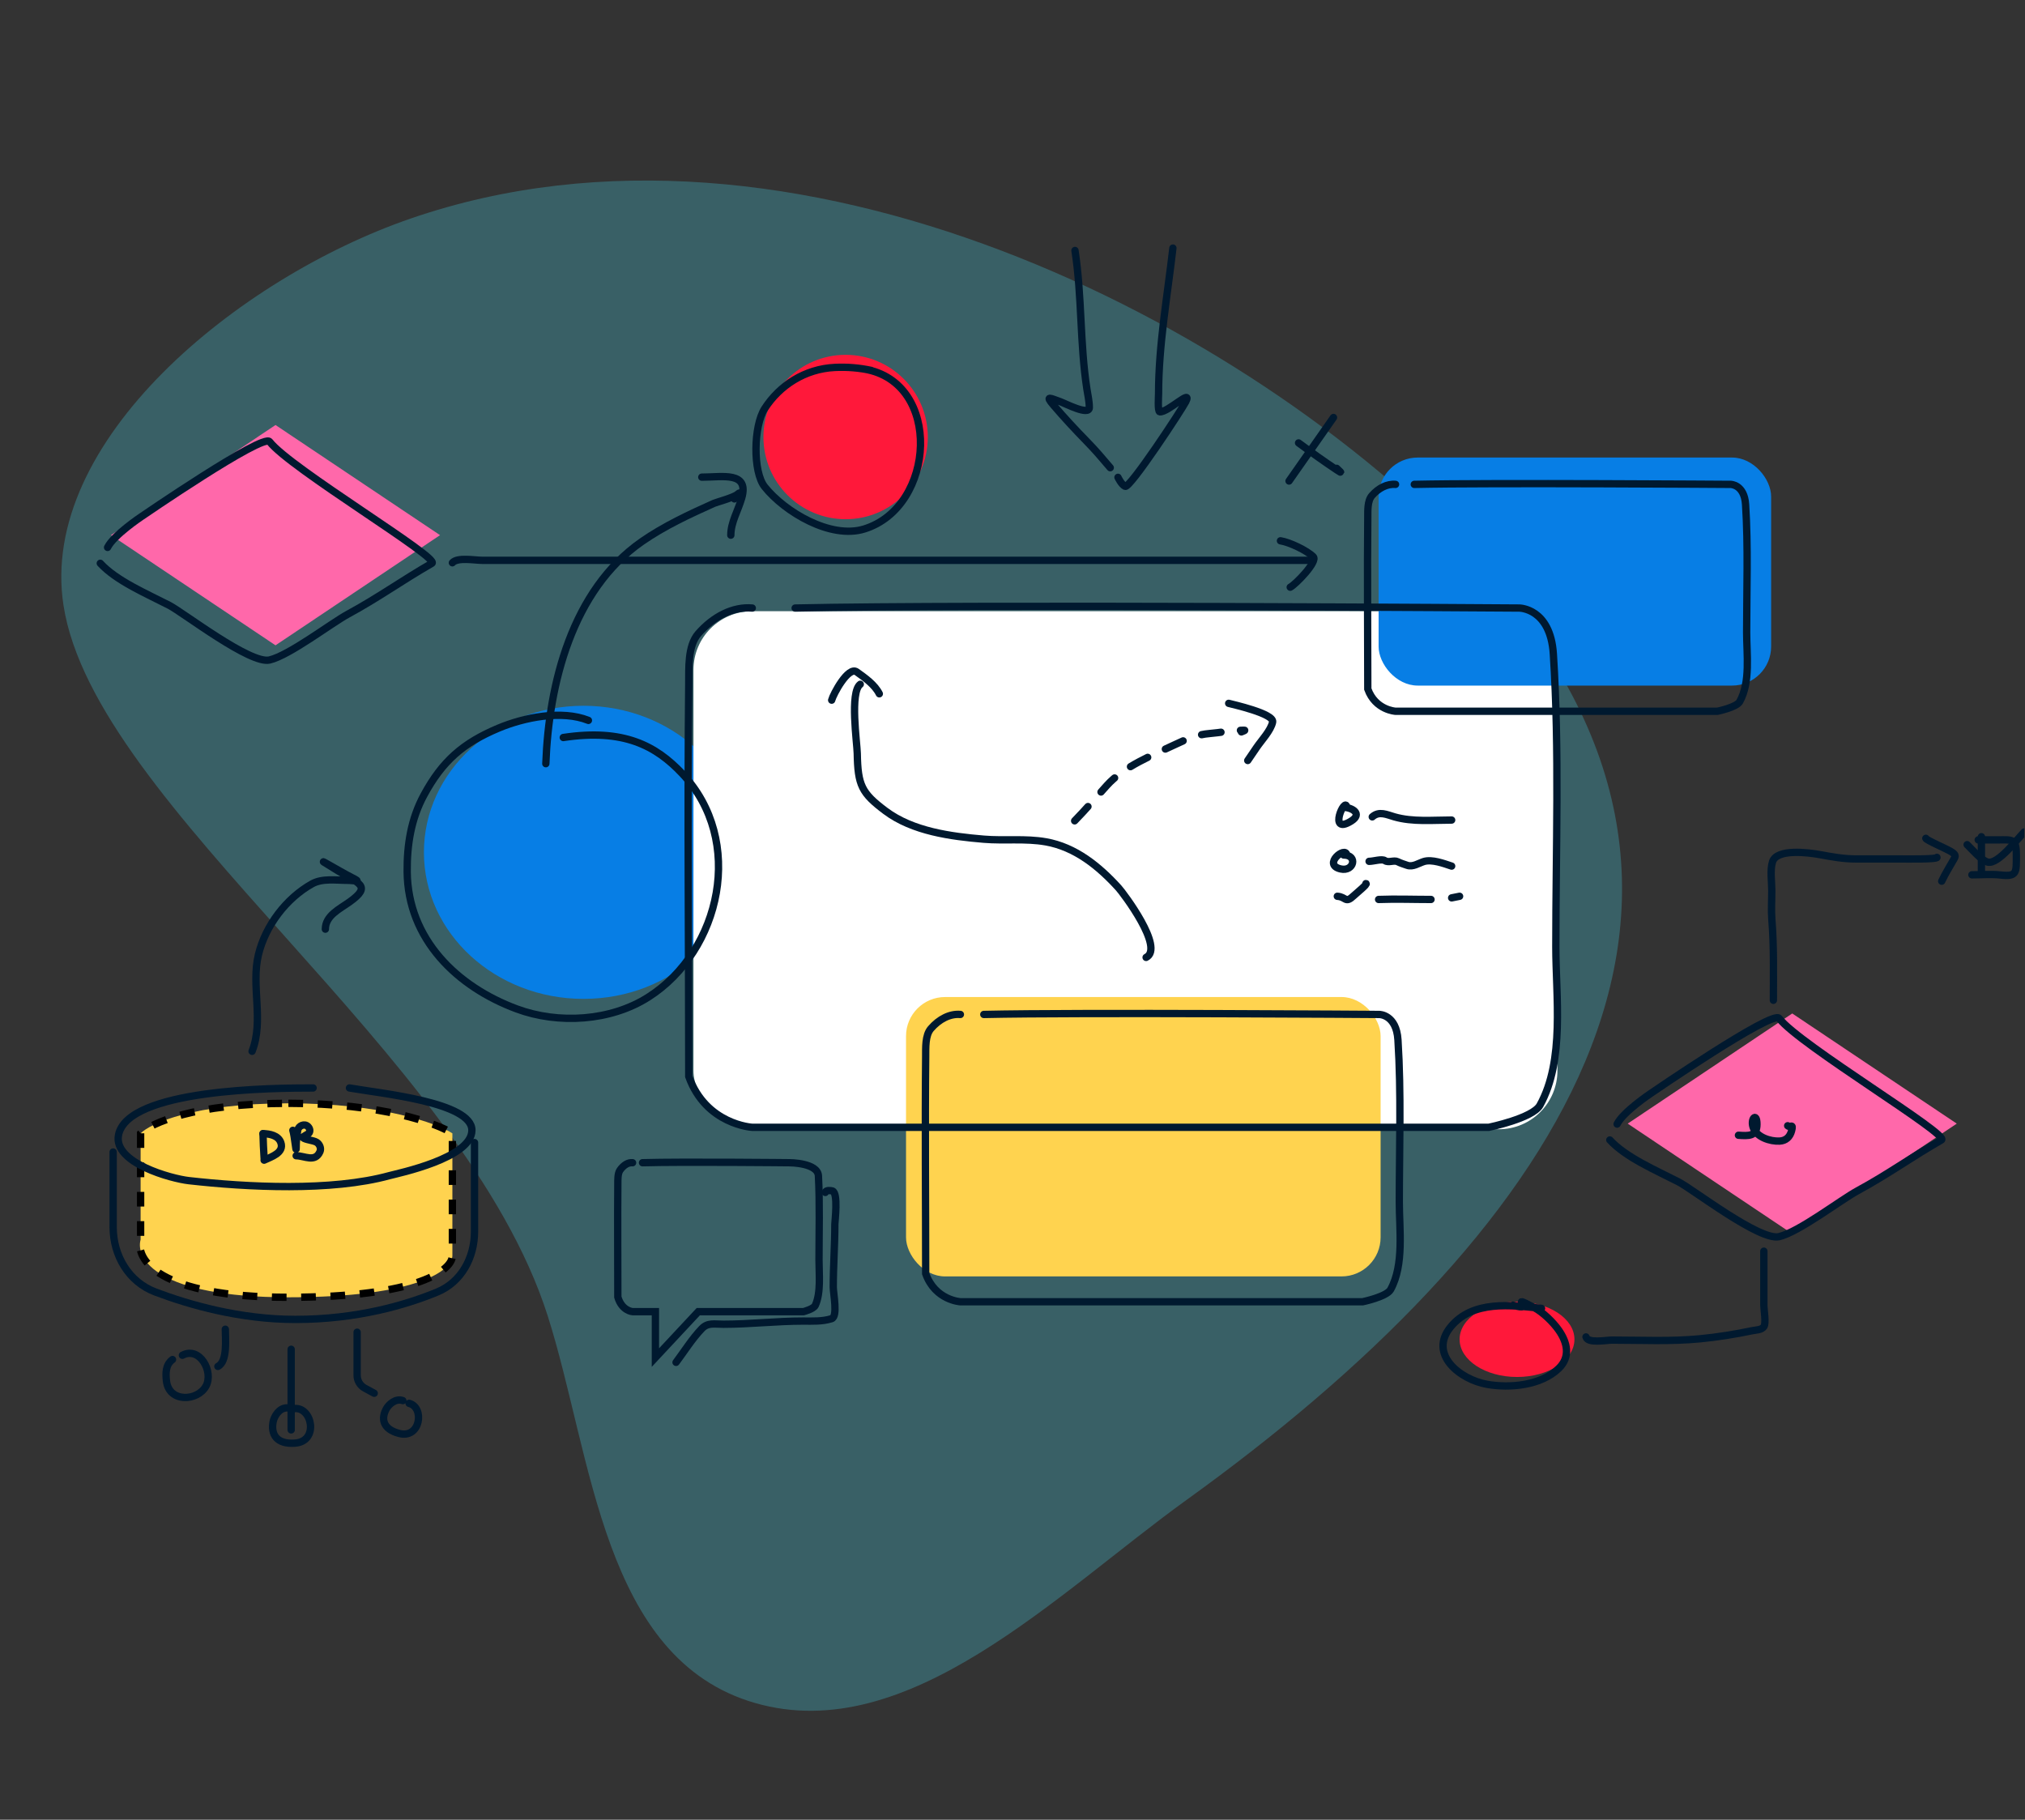 <svg width="829" height="745" viewBox="0 0 829 745" fill="none" xmlns="http://www.w3.org/2000/svg">
<rect x="0" y="0" width="829" height="745" fill="#333333" stroke="none"/>
<g clip-path="url(#clip0_1425_9594)">
<path opacity="0.25" fill-rule="evenodd" clip-rule="evenodd" d="M26.001 247.86C15.591 180.655 97.484 113.838 168.027 89.501C324.915 35.376 511.111 132.038 602.698 228.784C735.76 369.341 631.847 508.806 485.928 613.937C432.778 652.23 371.818 715.253 309.166 697.22C246.54 679.194 242.612 596.384 224.186 538.6C189.891 431.053 38.777 330.334 26.001 247.86Z" fill="#4FEAFF"/>
<circle cx="346.181" cy="178.917" r="33.645" fill="#FF183A"/>
<ellipse cx="238.87" cy="348.941" rx="65.328" ry="60" fill="#077EE5"/>
<ellipse cx="621.042" cy="548.327" rx="23.508" ry="15.406" fill="#FF183A"/>
<path d="M118.074 451.694C156.647 451.694 178.896 459.888 185.198 463.985V514.092C185.198 519.764 171.774 531.109 118.074 531.109C64.374 531.109 55.362 515.352 57.568 507.474V463.985C61.664 459.888 79.501 451.694 118.074 451.694Z" fill="#FFD34F" stroke="black" stroke-width="3" stroke-dasharray="6 6"/>
<path d="M112.788 173.995L180.144 219.093L112.788 264.192L45.432 219.093L112.788 173.995Z" fill="#FF68AA"/>
<path d="M733.711 414.913L801.067 460.011L733.711 505.109L666.354 460.011L733.711 414.913Z" fill="#FF68AA"/>
<rect x="283.896" y="250.234" width="353.694" height="212.082" rx="24" fill="white"/>
<rect x="564.378" y="187.319" width="160.695" height="93.359" rx="16" fill="#077EE5"/>
<rect x="370.913" y="408.179" width="194.285" height="114.387" rx="16" fill="#FFD34F"/>
<path d="M356.692 151.651C351.746 150.581 346.876 150.187 341.812 150.423C329.47 150.997 319.125 157.841 313.062 167.253C308.466 174.39 308.129 193.159 313.063 199.326C321.234 209.54 340.015 220.85 353.852 216.555C383.112 207.475 385.862 156.446 353.852 151.111" stroke="#00192F" stroke-width="3" stroke-linecap="round"/>
<path d="M307.969 248.934C300.135 248.221 292 252.397 285.865 259.408C281.459 264.443 282.033 273.728 281.964 279.995C281.405 330.901 281.966 387.624 281.967 440.718C289.062 460.485 307.969 461.52 307.969 461.52H609.476C609.476 461.52 627.454 457.837 630.424 452.491C640.664 434.061 636.926 407.96 636.926 387.624C636.926 347.743 638.46 307.496 635.914 267.715C634.712 248.933 621.974 248.933 621.974 248.933C621.974 248.933 397.344 247.337 325.522 248.934" stroke="#00192F" stroke-width="3" stroke-linecap="round"/>
<path d="M571.314 198.304C567.891 197.992 564.336 199.817 561.656 202.88C559.731 205.081 559.982 209.138 559.951 211.876C559.707 234.119 559.952 258.904 559.952 282.103C563.053 290.739 571.314 291.192 571.314 291.192H703.055C703.055 291.192 710.911 289.583 712.209 287.247C716.682 279.193 715.049 267.789 715.049 258.904C715.049 241.477 715.72 223.892 714.607 206.51C714.082 198.304 708.516 198.304 708.516 198.304C708.516 198.304 610.366 197.606 578.984 198.304" stroke="#00192F" stroke-width="3" stroke-linecap="round"/>
<path d="M393.165 415.316C388.887 414.922 384.443 417.232 381.092 421.111C378.685 423.897 378.999 429.034 378.961 432.501C378.655 460.666 378.962 492.049 378.962 521.425C382.838 532.361 393.165 532.934 393.165 532.934H557.857C557.857 532.934 567.677 530.896 569.299 527.938C574.892 517.741 572.85 503.3 572.85 492.049C572.85 469.984 573.689 447.717 572.298 425.707C571.641 415.316 564.683 415.316 564.683 415.316C564.683 415.316 441.985 414.433 402.753 415.316" stroke="#00192F" stroke-width="3" stroke-linecap="round"/>
<path d="M258.965 476.018C257.148 475.813 255.26 477.011 253.837 479.022C252.815 480.466 252.948 483.129 252.932 484.926C252.802 499.526 252.932 515.794 252.932 531.022C254.579 536.691 258.965 536.988 258.965 536.988H268.312V555.793L285.865 536.988H328.916C328.916 536.988 333.087 535.932 333.776 534.398C336.151 529.113 335.284 521.627 335.284 515.794C335.284 504.356 335.64 492.813 335.049 481.404C334.771 476.017 323.216 476.017 323.216 476.017C323.216 476.017 279.7 475.56 263.037 476.018" stroke="#00192F" stroke-width="3" stroke-linecap="round"/>
<path d="M128.18 445.412C112.732 445.412 51.969 445.68 48.493 464.797C46.425 476.172 70.258 482.558 77.294 483.351C101.201 486.048 135.632 487.844 159.483 481.285C162.889 480.348 193.19 474.141 193.19 462.72C193.19 451.299 156.335 447.72 143.062 445.412" stroke="#00192F" stroke-width="3" stroke-linecap="round"/>
<path d="M46.322 471.629C46.322 477.584 46.322 490.993 46.322 502.374C46.322 514.03 52.676 524.801 63.576 528.93C77.407 534.17 98.205 540.169 120.93 540.169C146.295 540.169 166.336 534.181 179.012 528.946C188.885 524.868 194.261 514.861 194.261 504.179C194.261 491.114 194.261 474.272 194.261 467.763" stroke="#00192F" stroke-width="3" stroke-linecap="round"/>
<path d="M107.669 464.111C107.733 467.433 107.915 470.754 108.122 474.067" stroke="#00192F" stroke-width="3" stroke-linecap="round"/>
<path d="M107.669 464.111C110.374 464.182 113.906 464.803 114.961 467.757C116.478 472.005 110.829 473.673 108.122 474.972" stroke="#00192F" stroke-width="3" stroke-linecap="round"/>
<path d="M119.888 462.754C120.61 465.101 121.246 472.451 121.246 469.995C121.246 467.496 121.457 465.119 121.899 462.653C122.206 460.942 124.646 459.732 126.123 461.245C126.85 461.989 127.129 463.183 126.375 464.011C126.172 464.234 123.752 465.511 123.911 465.67C124.953 466.713 128.29 466.754 129.719 467.707C130.851 468.462 131.566 470.145 131.001 471.453C129.011 476.061 124.678 473.163 121.246 473.163" stroke="#00192F" stroke-width="3" stroke-linecap="round"/>
<path d="M352.176 280.142C347.819 283.41 350.87 304.151 350.948 308.458C351.185 321.495 352.712 324.661 362.506 332.007C373.662 340.374 389.314 342.435 402.74 343.564C411.192 344.275 419.778 343.167 428.167 344.648C440.237 346.778 449.888 354.646 457.928 363.501C459.888 365.66 476.858 388.131 469.196 391.961" stroke="#00192F" stroke-width="3" stroke-linecap="round"/>
<path d="M340.476 286.642C341.065 284.286 347.256 272.601 350.733 275.084C354.17 277.539 358.13 280.343 359.979 284.041" stroke="#00192F" stroke-width="3" stroke-linecap="round"/>
<path d="M223.454 312.651C224.66 280.093 234.167 241.636 262.721 221.745C271.863 215.376 282.119 210.61 292.253 206.071C293.273 205.615 300.143 203.785 301.822 202.442C304.352 200.418 301.547 203.377 300.667 204.257" stroke="#00192F" stroke-width="3" stroke-linecap="round"/>
<path d="M287.304 195.345C295.77 195.345 306.824 192.865 303.637 203.924C302.151 209.083 299.183 213.833 299.183 219.102" stroke="#00192F" stroke-width="3" stroke-linecap="round"/>
<path d="M662.013 460.197C664.473 455.197 675.693 447.701 675.693 447.701C675.693 447.701 725.656 413.396 728.338 416.901C736.64 427.752 798.435 464.607 794.793 466.698C782.355 473.841 773.069 480.648 760.446 487.502C753.41 491.323 736.513 504.34 728.338 506.283C720.447 508.158 692.984 486.856 687.216 483.89C677.815 479.056 665.626 473.883 659.029 466.698" stroke="#00192F" stroke-width="3" stroke-linecap="round"/>
<path d="M44.04 224.111C46.5 219.111 57.72 211.615 57.72 211.615C57.72 211.615 107.683 177.31 110.365 180.815C118.667 191.666 180.462 228.521 176.821 230.612C164.382 237.755 155.096 244.562 142.473 251.416C135.437 255.237 118.541 268.254 110.365 270.197C102.474 272.072 75.011 250.77 69.244 247.804C59.842 242.97 47.653 237.797 41.056 230.612" stroke="#00192F" stroke-width="3" stroke-linecap="round"/>
<path d="M725.991 409.514C725.991 398.55 726.249 387.547 725.377 376.647C725.057 372.648 725.341 368.523 725.341 364.512C725.341 361.092 724.561 356.052 725.666 352.738C727.453 347.376 740.337 349.029 744.844 349.848C749.944 350.776 754.573 351.654 759.797 351.654C765.961 351.654 772.125 351.654 778.289 351.654C779.991 351.654 793.377 351.854 792.952 351.004" stroke="#00192F" stroke-width="3" stroke-linecap="round"/>
<path d="M788.403 343.205C788.199 343.816 797.665 347.808 799.166 348.911C800.136 349.625 800.784 350.152 800.105 351.367C798.322 354.558 796.442 357.489 794.904 360.758" stroke="#00192F" stroke-width="3" stroke-linecap="round"/>
<path d="M722.091 512.232C722.091 519.624 722.091 527.016 722.091 534.408C722.091 536.133 723.089 541.769 722.091 543.148C721.078 544.549 718.871 544.455 717.179 544.81C710.2 546.274 703.076 547.411 695.978 548.096C684.023 549.251 671.829 548.638 659.825 548.638C657.65 548.638 649.97 550.103 649.279 547.338" stroke="#00192F" stroke-width="3" stroke-linecap="round"/>
<path d="M631.075 535.636C618.556 534.301 602.946 532.229 593.91 543.185C584.605 554.467 597.778 564.793 608.718 566.733C618.173 568.409 630.905 567.24 638.154 560.196C642.977 555.508 641.687 549.656 638.082 544.521C635.818 541.297 631.669 537.227 628.113 535.347C616.25 529.074 629.669 537.378 619.373 534.336" stroke="#00192F" stroke-width="3" stroke-linecap="round"/>
<path d="M531.609 181.326C536.785 185.152 542 188.879 547.356 192.45C550.208 194.351 548.223 192.739 547.211 191.727" stroke="#00192F" stroke-width="3" stroke-linecap="round"/>
<path d="M527.706 196.928L545.909 170.923" stroke="#00192F" stroke-width="3" stroke-linecap="round"/>
<path d="M811.157 342.556V356.859" stroke="#00192F" stroke-width="3" stroke-linecap="round"/>
<path d="M809.856 343.85C808.945 343.85 815.968 343.85 817.585 343.85C823.814 343.85 825.458 343.094 825.458 350.062C825.458 357.302 825.789 358.984 818.957 358.225C815.126 357.799 811.116 358.152 807.255 358.152" stroke="#00192F" stroke-width="3" stroke-linecap="round"/>
<path d="M805.306 345.804C807.229 347.629 811.171 352.319 813.757 352.955C817.999 353.998 825.996 343.317 828.71 340.603" stroke="#00192F" stroke-width="3" stroke-linecap="round"/>
<path d="M711.689 464.774C715.676 465.04 719.273 465.341 719.273 460.296C719.273 455.021 716.354 458.109 717.792 461.776C719.297 465.614 724.711 467.343 728.519 467.158C731.135 467.031 732.773 465.45 733.431 463.004C734.343 459.618 732.812 461.844 731.842 460.874" stroke="#00192F" stroke-width="3" stroke-linecap="round"/>
<path d="M240.883 294.928C229.92 290.543 214.447 293.743 204.037 298.117C189.526 304.214 181.086 311.581 173.545 325.526C168.257 335.302 166.597 345.887 166.693 356.832C166.935 384.517 187.079 403.99 211.585 413.066C228.534 419.344 249.939 418.112 265.482 408.182C295.192 389.201 305.169 344.021 279.243 316.655C268.487 305.301 255.406 298.212 230.599 301.933" stroke="#00192F" stroke-width="3" stroke-linecap="round"/>
<path d="M337.873 488.183C337.996 487.202 339.995 487.35 340.763 487.569C343.256 488.281 341.774 500.119 341.774 501.149C341.774 509.776 341.124 518.276 341.124 526.901C341.124 529.598 343.093 539.037 340.438 539.867C336.58 541.072 332.724 540.842 328.736 540.842C317.804 540.842 307.016 542.142 296.122 542.142C292.47 542.142 289.797 541.364 287.309 543.948C283.353 548.057 280.191 553.174 276.763 557.745" stroke="#00192F" stroke-width="3" stroke-linecap="round"/>
<path d="M551.376 330.534C550.759 325.596 543.357 342.205 553.109 336.168C557.948 333.172 553.464 330.534 550.076 330.534" stroke="#00192F" stroke-width="3" stroke-linecap="round"/>
<path d="M551.375 350.037C550.89 346.162 541.18 354.001 548.846 355.743C554.254 356.972 555.956 350.037 550.074 350.037" stroke="#00192F" stroke-width="3" stroke-linecap="round"/>
<path d="M547.474 366.937C551.137 367.166 550.664 370.076 554.264 366.648C555.34 365.623 560.17 361.736 559.176 361.736" stroke="#00192F" stroke-width="3" stroke-linecap="round"/>
<path d="M561.777 334.428C564.619 331.901 567.757 333.536 570.878 334.428C578.369 336.568 586.541 335.728 594.282 335.728" stroke="#00192F" stroke-width="3" stroke-linecap="round"/>
<path d="M560.478 352.633C562.308 352.633 565.733 351.494 566.979 352.344C568.444 353.343 570.651 352.013 572.18 352.777C573.559 353.467 574.615 353.735 576.08 354.258C578.396 355.085 580.866 353.333 582.907 352.705C586.205 351.69 591.113 353.526 594.284 354.583" stroke="#00192F" stroke-width="3" stroke-linecap="round"/>
<path d="M564.378 368.237C571.589 367.97 578.667 368.237 585.832 368.237" stroke="#00192F" stroke-width="3" stroke-linecap="round"/>
<path d="M594.282 367.585L597.533 366.935" stroke="#00192F" stroke-width="3" stroke-linecap="round"/>
<path d="M439.941 336.051C444.491 331.383 448.73 326.445 453.087 321.604C460.278 313.614 472.004 309.13 481.476 304.629C486.201 302.383 490.155 300.721 495.272 300.295C499.447 299.947 503.746 299.114 507.913 298.994C509.775 298.941 510.324 298.796 508.202 299.645" stroke="#00192F" stroke-width="3" stroke-linecap="round" stroke-dasharray="8 8"/>
<path d="M503.001 287.947C504.281 288.316 521.718 292.135 520.988 295.604C520.259 299.066 516.425 303.089 514.486 305.933C513.258 307.736 512.007 309.544 510.803 311.351" stroke="#00192F" stroke-width="3" stroke-linecap="round"/>
<path d="M440.08 102.548C442.98 121.396 442.053 140.593 444.968 159.359C445.364 161.906 445.946 164.276 445.946 166.854C445.946 170.349 435.852 165.076 434.106 164.464C430.007 163.028 427.697 161.683 431.282 165.876C435.59 170.916 440.121 175.797 444.751 180.54C448.819 184.708 450.697 187.023 454.515 191.477" stroke="#00192F" stroke-width="3" stroke-linecap="round"/>
<path d="M480.164 101.572C477.903 121.244 474.298 141.346 474.298 161.206C474.298 162.08 473.855 168.489 474.787 168.593C478.065 168.957 488.293 158.744 485.432 164.465C483.83 167.671 462.554 200.03 460.612 199.116C459.049 198.381 457.679 195.423 457.679 195.423" stroke="#00192F" stroke-width="3" stroke-linecap="round"/>
<path d="M103.198 430.4C108.139 417.773 102.686 403.63 105.81 390.789C108.681 378.983 117.156 367.763 127.754 361.844C131.963 359.494 137.569 360.4 142.198 360.4C145.211 360.4 148.374 361.432 144.087 359.289C139.567 357.029 124.012 347.759 138.365 356.511C146.867 361.695 152.321 362.631 143.198 369.178C139.053 372.153 133.198 374.818 133.198 380.4" stroke="#00192F" stroke-width="3" stroke-linecap="round"/>
<path d="M119.198 552.396V585.396" stroke="#00192F" stroke-width="3" stroke-linecap="round"/>
<path d="M164.905 573.401C161.976 572.323 159.159 575.035 158.281 576.551C155.874 580.708 156.639 585.102 163.433 586.856C172.188 589.115 173.885 576.131 167.48 574.53" stroke="#00192F" stroke-width="3" stroke-linecap="round"/>
<path d="M117.589 576.385C114.183 576.291 112.214 580.079 111.835 581.953C110.794 587.094 113.117 591.373 120.758 590.818C130.603 590.103 127.832 576.079 120.647 576.655" stroke="#00192F" stroke-width="3" stroke-linecap="round"/>
<path d="M70.623 556.595C67.7 558.772 67.801 562.29 68.139 565.334C69.138 574.319 80.899 573.735 84.329 567.447C87.541 561.559 81.752 551.077 74.67 554.847" stroke="#00192F" stroke-width="3" stroke-linecap="round"/>
<path d="M92.239 544.177C92.239 548.126 93.258 557.374 89.198 559.404" stroke="#00192F" stroke-width="3" stroke-linecap="round"/>
<path d="M146.198 545.396L146.199 563.039C146.199 565.245 147.409 567.272 149.35 568.32L153.198 570.396" stroke="#00192F" stroke-width="3" stroke-linecap="round"/>
<path d="M185.198 230.399C187.262 228.04 194.336 229.399 197.476 229.399C210.254 229.399 223.032 229.399 235.81 229.399C247.735 229.399 259.661 229.399 271.587 229.399C311.606 229.399 351.624 229.399 391.643 229.399C436.495 229.399 571.05 229.399 526.198 229.399" stroke="#00192F" stroke-width="3" stroke-linecap="round"/>
<path d="M524.198 221.4C527.804 221.941 535.001 225.314 537.643 227.955C539.569 229.882 530.346 239.326 528.198 240.4" stroke="#00192F" stroke-width="3" stroke-linecap="round"/>
</g>
<defs>
<clipPath id="clip0_1425_9594">
<rect width="828.71" height="744.128" fill="white"/>
</clipPath>
</defs>
</svg>
